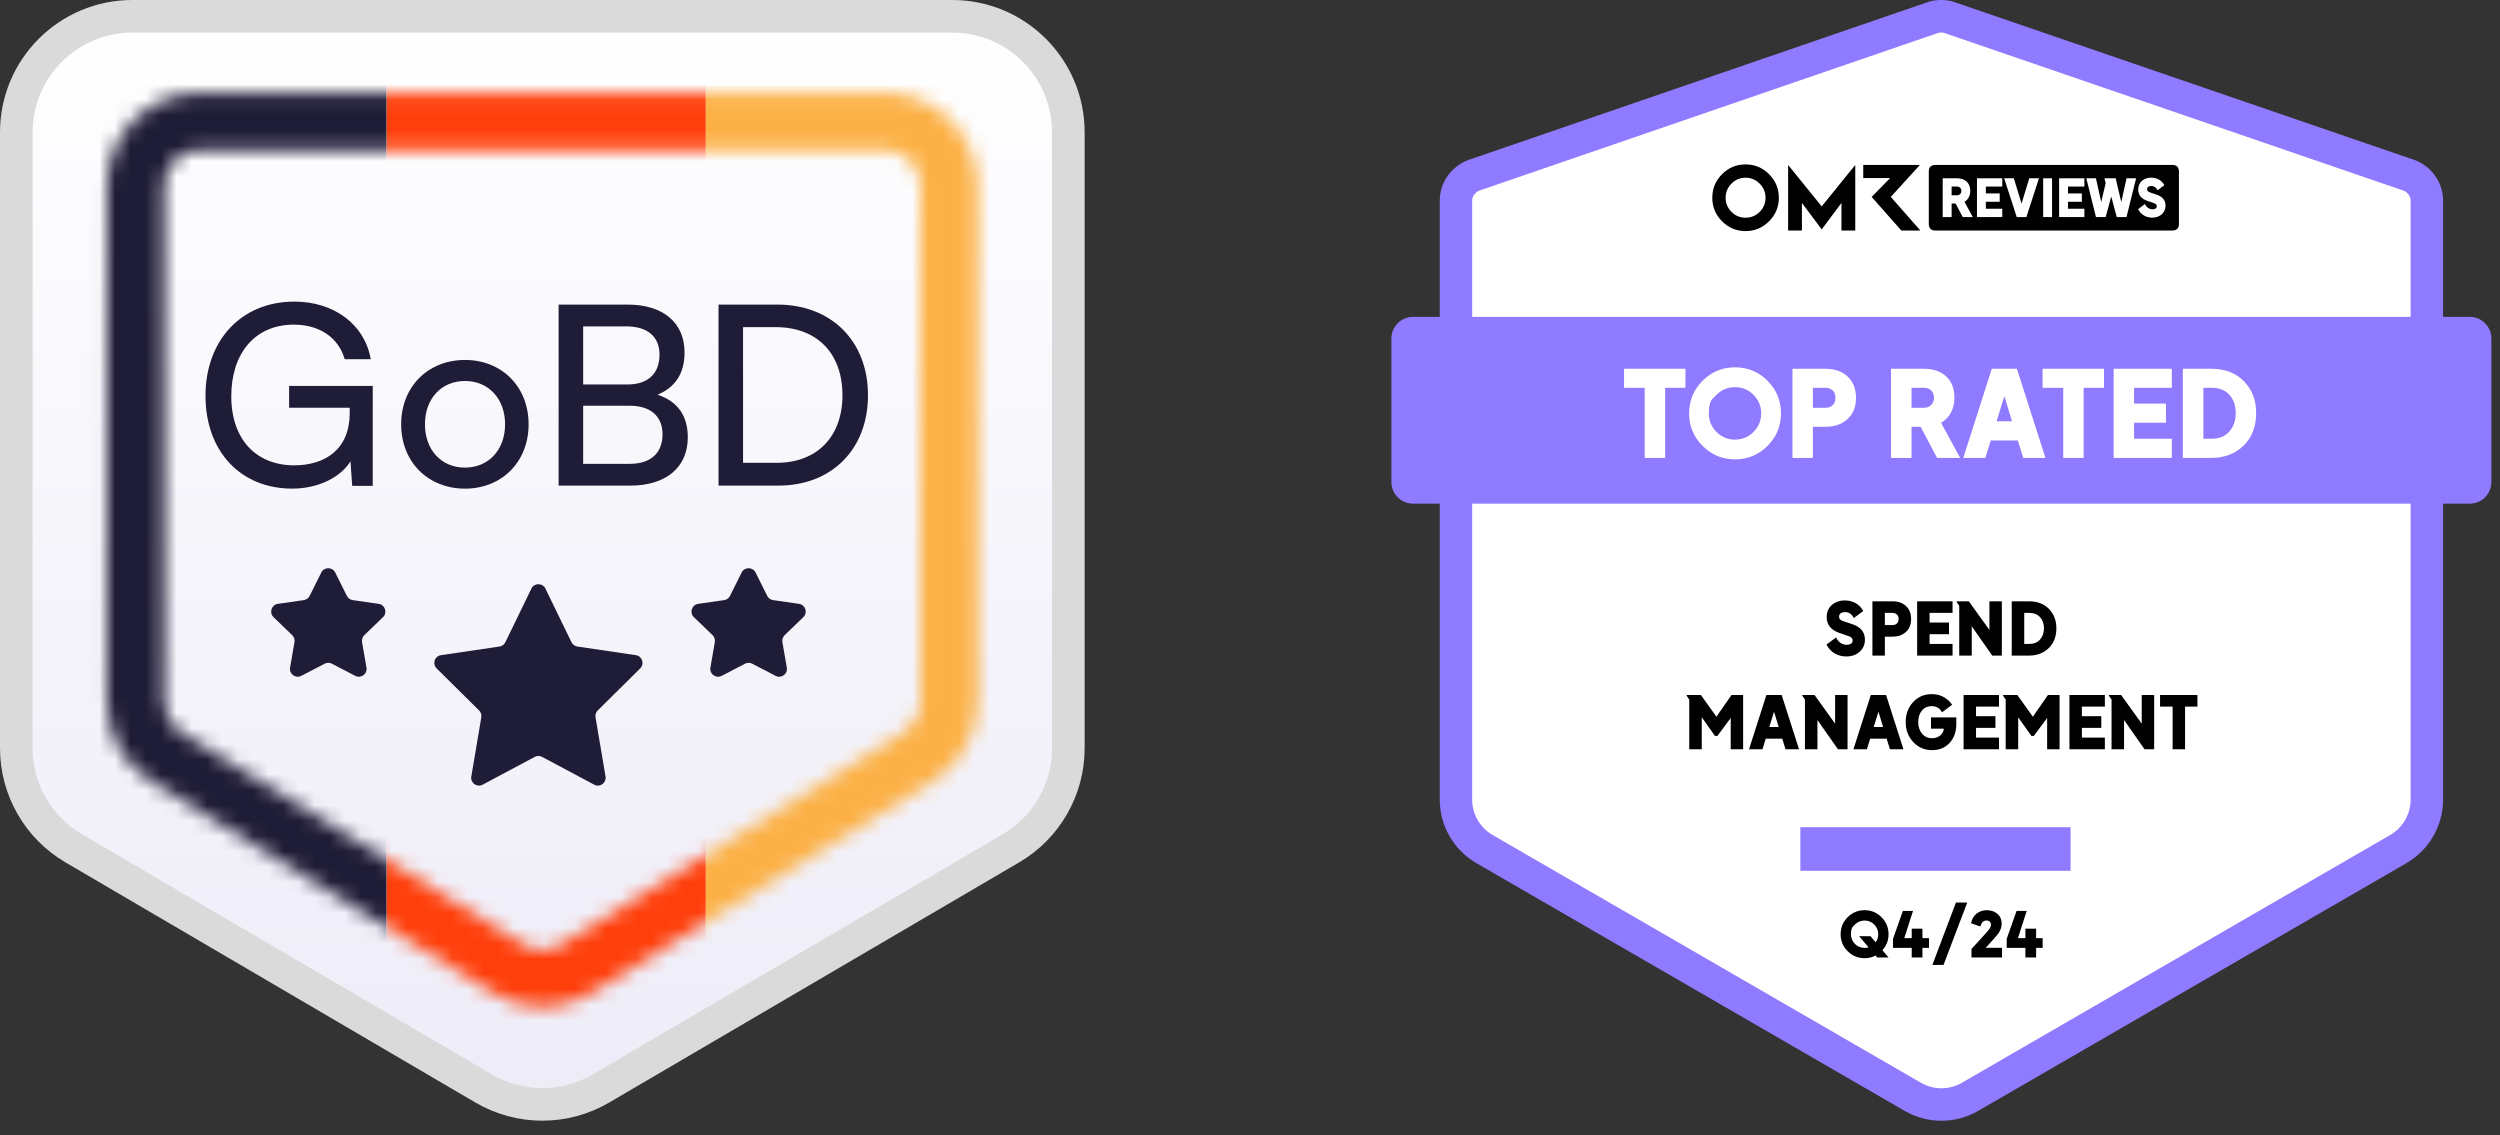 <svg width="163" height="74" viewBox="0 0 163 74" fill="none" xmlns="http://www.w3.org/2000/svg">
<rect x="0" y="0" width="163" height="74" fill="#333333" stroke="none"/>
<path d="M1.063 8.628C1.063 4.45 4.45 1.063 8.628 1.063H62.09C66.269 1.063 69.656 4.45 69.656 8.628V48.782C69.656 51.467 68.232 53.952 65.914 55.309L39.183 70.968C39.183 70.968 39.183 70.968 39.183 70.968C36.822 72.352 33.897 72.352 31.535 70.968C31.535 70.968 31.535 70.968 31.535 70.968L4.804 55.309C2.487 53.952 1.063 51.467 1.063 48.782V8.628Z" fill="url(#paint0_linear_3205_29931)" stroke="#DADADA" stroke-width="2.126"/>
<mask id="mask0_3205_29931" style="mask-type:alpha" maskUnits="userSpaceOnUse" x="6" y="6" width="58" height="60">
<path fill-rule="evenodd" clip-rule="evenodd" d="M13.025 6.051H57.689C61.029 6.051 63.738 8.759 63.738 12.099V45.775C63.738 47.869 62.654 49.813 60.875 50.916L38.542 64.752C36.591 65.96 34.123 65.96 32.172 64.752L9.84 50.916C8.06 49.813 6.977 47.869 6.977 45.775V12.099C6.977 8.759 9.684 6.051 13.025 6.051ZM13.025 9.773C11.74 9.773 10.699 10.814 10.699 12.099V45.775C10.699 46.58 11.115 47.328 11.8 47.752L34.132 61.588C34.883 62.053 35.832 62.053 36.582 61.588L58.914 47.752C59.599 47.328 60.015 46.58 60.015 45.775V12.099C60.015 10.814 58.974 9.773 57.689 9.773H13.025Z" fill="url(#paint1_linear_3205_29931)"/>
</mask>
<g mask="url(#mask0_3205_29931)">
<path d="M4.906 4.438H25.208V67.374H4.906V4.438Z" fill="#1F1C37"/>
<path d="M25.211 4.438H46.02V67.374H25.211V4.438Z" fill="#FF3F0B"/>
<path d="M46.02 4.438H66.321V67.374H46.02V4.438Z" fill="#FCB146"/>
</g>
<path d="M50.749 31.662H46.848V19.859H50.684C54.21 19.859 56.593 22.243 56.593 25.769C56.593 29.279 54.243 31.662 50.749 31.662ZM50.57 21.329H48.447V30.176H50.635C53.263 30.176 54.928 28.479 54.928 25.769C54.928 23.026 53.263 21.329 50.57 21.329Z" fill="#1F1C37"/>
<path d="M36.422 31.662V19.859H40.927C43.229 19.859 44.633 21.035 44.633 22.977C44.633 24.332 44.045 25.246 42.87 25.736C44.176 26.161 44.845 27.107 44.845 28.511C44.845 30.47 43.425 31.662 41.091 31.662H36.422ZM40.83 21.28H38.022V25.067H40.927C42.25 25.067 43.001 24.349 43.001 23.124C43.001 21.949 42.217 21.28 40.83 21.28ZM41.058 26.454H38.022V30.242H41.058C42.429 30.242 43.197 29.54 43.197 28.315C43.197 27.14 42.413 26.454 41.058 26.454Z" fill="#1F1C37"/>
<path d="M26.156 27.664C26.156 25.199 27.919 23.469 30.319 23.469C32.702 23.469 34.465 25.199 34.465 27.664C34.465 30.129 32.702 31.86 30.319 31.86C27.919 31.86 26.156 30.129 26.156 27.664ZM27.707 27.664C27.707 29.329 28.768 30.488 30.319 30.488C31.854 30.488 32.931 29.329 32.931 27.664C32.931 25.999 31.854 24.84 30.319 24.84C28.768 24.84 27.707 25.999 27.707 27.664Z" fill="#1F1C37"/>
<path d="M19.161 21.166C16.614 21.166 15.08 23.043 15.08 25.835C15.08 28.692 16.745 30.34 19.177 30.34C21.185 30.34 22.801 29.312 22.801 26.928V26.586H18.851V25.165H24.303V31.679H22.965L22.85 30.079C22.214 31.108 20.777 31.858 19.047 31.858C15.7 31.858 13.398 29.442 13.398 25.802C13.398 22.211 15.716 19.664 19.194 19.664C21.773 19.664 23.781 21.15 24.173 23.419H22.475C22.034 21.917 20.728 21.166 19.161 21.166Z" fill="#1F1C37"/>
<path d="M35.344 49.348C35.194 49.268 35.015 49.268 34.866 49.348L31.468 51.161C31.096 51.36 30.658 51.045 30.729 50.629L31.381 46.766C31.409 46.603 31.355 46.437 31.238 46.321L28.468 43.58C28.17 43.285 28.337 42.778 28.75 42.717L32.565 42.154C32.731 42.129 32.874 42.024 32.948 41.874L34.648 38.376C34.833 37.995 35.376 37.995 35.561 38.376L37.262 41.874C37.335 42.024 37.478 42.129 37.644 42.154L41.459 42.717C41.873 42.778 42.039 43.285 41.742 43.58L38.971 46.321C38.854 46.437 38.8 46.603 38.828 46.766L39.481 50.629C39.551 51.045 39.113 51.36 38.741 51.161L35.344 49.348Z" fill="#1F1C37"/>
<path d="M49.044 43.273C48.897 43.196 48.722 43.196 48.575 43.273L47.053 44.065C46.68 44.259 46.246 43.942 46.318 43.528L46.606 41.865C46.635 41.699 46.58 41.53 46.459 41.413L45.242 40.239C44.938 39.946 45.104 39.432 45.522 39.371L47.213 39.128C47.378 39.105 47.52 39.002 47.595 38.852L48.355 37.328C48.542 36.953 49.077 36.953 49.264 37.328L50.024 38.852C50.098 39.002 50.241 39.105 50.406 39.128L52.097 39.371C52.515 39.432 52.681 39.946 52.377 40.239L51.16 41.413C51.039 41.53 50.983 41.699 51.012 41.865L51.3 43.528C51.372 43.942 50.939 44.259 50.566 44.065L49.044 43.273Z" fill="#1F1C37"/>
<path d="M21.637 43.273C21.491 43.196 21.316 43.196 21.169 43.273L19.646 44.065C19.274 44.259 18.84 43.942 18.912 43.528L19.2 41.865C19.229 41.699 19.174 41.53 19.052 41.413L17.835 40.239C17.532 39.946 17.698 39.432 18.116 39.371L19.807 39.128C19.971 39.105 20.114 39.002 20.189 38.852L20.949 37.328C21.136 36.953 21.67 36.953 21.857 37.328L22.617 38.852C22.692 39.002 22.835 39.105 23 39.128L24.691 39.371C25.108 39.432 25.275 39.946 24.971 40.239L23.754 41.413C23.633 41.53 23.577 41.699 23.606 41.865L23.894 43.528C23.966 43.942 23.532 44.259 23.16 44.065L21.637 43.273Z" fill="#1F1C37"/>
<g clip-path="url(#clip0_3205_29931)">
<path d="M156.851 11.356C157.599 11.553 158.172 12.193 158.224 12.966C158.226 13.007 158.228 13.048 158.228 13.09V52.13C158.228 53.462 157.519 54.691 156.369 55.357L128.436 71.515C127.285 72.18 125.868 72.18 124.717 71.515L96.785 55.357C95.634 54.691 94.926 53.461 94.926 52.13V13.09C94.926 13.048 94.927 13.006 94.93 12.966C94.981 12.193 95.554 11.553 96.302 11.356L126.086 1.12C126.395 1.038 126.719 1.038 127.027 1.12L156.851 11.356H156.851Z" fill="white"/>
<path d="M126.58 73.073C125.754 73.073 124.928 72.859 124.192 72.433L96.259 56.276C94.786 55.423 93.871 53.836 93.871 52.131V13.09C93.871 13.025 93.873 12.959 93.878 12.895C93.958 11.695 94.806 10.674 95.995 10.343L125.783 0.105L125.821 0.095C126.305 -0.032 126.816 -0.032 127.299 0.095L127.374 0.118L157.165 10.342C158.354 10.673 159.203 11.694 159.283 12.896C159.287 12.959 159.289 13.025 159.289 13.09V52.131C159.289 53.836 158.374 55.423 156.901 56.276L128.968 72.433C128.231 72.859 127.406 73.073 126.58 73.073H126.58ZM126.388 2.138L96.611 12.372L96.573 12.382C96.248 12.467 96.007 12.737 95.987 13.037C95.986 13.055 95.985 13.073 95.985 13.091V52.132C95.985 53.081 96.495 53.966 97.316 54.441L125.249 70.599C126.07 71.074 127.089 71.074 127.91 70.599L155.842 54.441C156.663 53.966 157.173 53.082 157.173 52.132V13.09C157.173 13.073 157.173 13.055 157.171 13.037C157.151 12.736 156.91 12.467 156.586 12.382L156.511 12.36L126.733 2.138C126.619 2.113 126.502 2.113 126.388 2.138Z" fill="#8E7BFF"/>
<path d="M117.383 55.355H135.001" stroke="#8E7BFF" stroke-width="2.842" stroke-miterlimit="10"/>
<path d="M161.028 20.66H92.129C91.35 20.66 90.719 21.293 90.719 22.073V31.425C90.719 32.205 91.35 32.838 92.129 32.838H161.028C161.807 32.838 162.438 32.205 162.438 31.425V22.073C162.438 21.293 161.807 20.66 161.028 20.66Z" fill="#8E7BFF"/>
<path d="M113.811 10.719C113.213 10.719 112.703 10.932 112.277 11.357C111.853 11.783 111.641 12.295 111.641 12.893C111.641 13.491 111.853 14.004 112.277 14.428C112.703 14.854 113.213 15.067 113.811 15.067C114.409 15.067 114.917 14.854 115.342 14.428C115.768 14.004 115.981 13.492 115.981 12.893C115.981 12.294 115.767 11.783 115.342 11.357C114.917 10.931 114.406 10.719 113.811 10.719ZM114.73 13.814C114.474 14.068 114.168 14.195 113.811 14.195C113.454 14.195 113.145 14.069 112.892 13.814C112.638 13.559 112.511 13.252 112.511 12.893C112.511 12.534 112.638 12.228 112.892 11.973C113.145 11.716 113.452 11.588 113.811 11.588C114.171 11.588 114.474 11.716 114.73 11.973C114.986 12.228 115.113 12.536 115.113 12.893C115.113 13.251 114.986 13.559 114.73 13.814ZM123.279 12.839L125.177 10.755H121.483V11.612H123.234L122.032 12.839L123.966 15.029H125.208L123.279 12.839ZM116.586 10.755V15.029H117.485V13.23L118.775 14.957L120.063 13.23V15.029H120.963V10.755L118.775 13.456L116.586 10.755Z" fill="black"/>
<path d="M141.676 10.754H126.149C126.149 10.754 125.758 10.754 125.758 11.145V14.637C125.758 14.637 125.758 15.029 126.149 15.029H141.676C141.676 15.029 142.066 15.029 142.066 14.637V11.145C142.066 11.145 142.066 10.754 141.676 10.754Z" fill="black"/>
<path d="M126.664 11.625H127.595C128.11 11.625 128.462 11.913 128.462 12.449C128.462 12.751 128.333 13.013 128.083 13.155L128.625 14.152H127.971L127.504 13.27H127.246V14.152H126.664V11.626V11.625ZM127.599 12.731C127.788 12.731 127.883 12.588 127.883 12.449C127.883 12.28 127.768 12.164 127.599 12.164H127.246V12.731H127.599Z" fill="white"/>
<path d="M128.898 11.625H130.547V12.164H129.477V12.612H130.381V13.155H129.477V13.61H130.547V14.152H128.898V11.626V11.625Z" fill="white"/>
<path d="M130.672 11.625H131.302L131.806 13.273L132.307 11.625H132.941L132.121 14.152H131.491L130.672 11.625Z" fill="white"/>
<path d="M133.215 11.625H133.794V14.152H133.215V11.625Z" fill="white"/>
<path d="M134.254 11.625H135.902V12.164H134.832V12.612H135.736V13.155H134.832V13.61H135.902V14.152H134.254V11.626V11.625Z" fill="white"/>
<path d="M136.027 11.625H136.654L136.999 13.175L137.29 11.937L137.219 11.659V11.625H137.941L138.306 13.175L138.652 11.625H139.275L138.648 14.152H138.012L137.653 12.812L137.29 14.152H136.657L136.027 11.625Z" fill="white"/>
<path d="M139.402 13.638L139.846 13.306C139.951 13.509 140.124 13.648 140.35 13.648C140.479 13.648 140.621 13.597 140.621 13.445C140.621 13.336 140.554 13.285 140.452 13.251L139.998 13.095C139.629 12.963 139.412 12.729 139.412 12.359C139.412 11.877 139.782 11.582 140.262 11.582C140.588 11.582 140.923 11.721 141.116 12.074L140.676 12.403C140.591 12.23 140.449 12.125 140.262 12.125C140.137 12.125 139.988 12.179 139.988 12.339C139.988 12.44 140.063 12.505 140.164 12.539L140.604 12.688C140.963 12.807 141.194 13.034 141.194 13.414C141.194 13.831 140.869 14.191 140.321 14.191C139.958 14.191 139.603 14.021 139.403 13.638H139.402Z" fill="white"/>
<path d="M107.234 29.856V25.283H105.887V24.043H109.89V25.283H108.566V29.856H107.234ZM113.122 29.95C112.296 29.95 111.592 29.657 111.007 29.071C110.423 28.487 110.131 27.78 110.131 26.953C110.131 26.121 110.423 25.412 111.007 24.827C111.592 24.242 112.296 23.949 113.122 23.949C113.952 23.949 114.66 24.242 115.244 24.827C115.828 25.412 116.12 26.121 116.12 26.953C116.12 27.78 115.828 28.487 115.244 29.071C114.66 29.657 113.952 29.95 113.122 29.95ZM111.915 25.744C111.915 25.744 111.831 25.827 111.665 25.994C111.499 26.16 111.416 26.48 111.416 26.953C111.416 27.427 111.582 27.83 111.915 28.163C112.247 28.496 112.649 28.662 113.122 28.662C113.594 28.662 113.997 28.496 114.329 28.163C114.661 27.83 114.828 27.427 114.828 26.953C114.828 26.48 114.661 26.077 114.329 25.744C113.997 25.411 113.594 25.244 113.122 25.244C112.649 25.244 112.247 25.411 111.915 25.744ZM116.868 29.856V24.043H119.018C119.63 24.043 120.116 24.215 120.474 24.558C120.832 24.901 121.011 25.361 121.011 25.939C121.011 26.521 120.828 26.982 120.462 27.32C120.096 27.658 119.614 27.827 119.018 27.827H118.2V29.856H116.868ZM118.2 26.587H119.025C119.217 26.587 119.373 26.529 119.492 26.415C119.612 26.301 119.671 26.142 119.671 25.939C119.671 25.726 119.609 25.563 119.484 25.451C119.36 25.339 119.207 25.283 119.025 25.283H118.2V26.587ZM123.293 29.856V24.043H125.435C126.042 24.043 126.526 24.208 126.887 24.538C127.248 24.868 127.429 25.335 127.429 25.939C127.429 26.292 127.355 26.611 127.207 26.895C127.059 27.178 126.842 27.401 126.557 27.562L127.802 29.856H126.299L125.224 27.827H124.633V29.856H123.293ZM124.633 26.587H125.443C125.65 26.587 125.811 26.521 125.925 26.391C126.04 26.261 126.097 26.111 126.097 25.939C126.097 25.741 126.037 25.582 125.918 25.463C125.798 25.343 125.64 25.283 125.443 25.283H124.633V26.587ZM128.005 29.856L129.866 24.043H131.502L133.363 29.856H131.915L131.564 28.717H129.797L129.446 29.856H128.005ZM130.178 27.468H131.182L130.684 25.829L130.178 27.468ZM134.524 29.856V25.283H133.177V24.043H137.18V25.283H135.855V29.856H134.524ZM137.81 29.856V24.043H141.603V25.283H139.142V26.313H141.221V27.562H139.142V28.607H141.603V29.856H137.81ZM142.32 29.856V24.043H144.165C145.064 24.043 145.778 24.314 146.307 24.858C146.837 25.401 147.102 26.095 147.102 26.938C147.102 27.811 146.829 28.516 146.284 29.052C145.739 29.588 145.033 29.856 144.165 29.856H142.32ZM143.66 28.607H144.197C144.69 28.607 145.076 28.45 145.353 28.135C145.631 27.821 145.77 27.422 145.77 26.938C145.77 26.444 145.631 26.044 145.353 25.74C145.076 25.435 144.69 25.283 144.197 25.283H143.66V28.607Z" fill="white"/>
<path d="M120.371 42.801C120.105 42.801 119.858 42.736 119.629 42.606C119.4 42.476 119.219 42.283 119.086 42.027L119.707 41.561C119.871 41.881 120.107 42.041 120.413 42.041C120.518 42.041 120.607 42.018 120.682 41.972C120.756 41.926 120.793 41.854 120.793 41.756C120.793 41.629 120.714 41.539 120.556 41.485L119.92 41.267C119.374 41.071 119.1 40.727 119.1 40.236C119.1 39.907 119.212 39.643 119.437 39.446C119.661 39.248 119.946 39.148 120.29 39.148C120.533 39.148 120.761 39.205 120.973 39.317C121.184 39.43 121.355 39.603 121.485 39.837L120.868 40.298C120.742 40.038 120.549 39.908 120.29 39.908C120.189 39.908 120.1 39.933 120.023 39.982C119.945 40.031 119.906 40.106 119.906 40.208C119.906 40.341 119.988 40.434 120.153 40.488L120.769 40.697C121.319 40.877 121.594 41.216 121.594 41.713C121.594 42.017 121.482 42.274 121.26 42.485C121.037 42.696 120.74 42.801 120.371 42.801ZM122.082 42.744V39.205H123.39C123.763 39.205 124.059 39.31 124.277 39.519C124.495 39.728 124.604 40.008 124.604 40.36C124.604 40.714 124.493 40.995 124.27 41.2C124.047 41.406 123.754 41.509 123.39 41.509H122.893V42.744H122.082ZM122.893 40.754H123.395C123.512 40.754 123.607 40.719 123.68 40.649C123.752 40.58 123.789 40.483 123.789 40.36C123.789 40.23 123.751 40.131 123.675 40.063C123.599 39.995 123.506 39.961 123.395 39.961H122.893V40.754ZM124.998 42.744V39.205H127.306V39.961H125.808V40.588H127.074V41.348H125.808V41.984H127.306V42.744H124.998ZM127.742 42.744V39.5L127.572 39.253V39.205H128.368L129.71 41.072V39.205H130.52V42.744H129.895L128.558 40.835V42.744H127.742ZM131.165 42.744V39.205H132.289C132.835 39.205 133.27 39.371 133.592 39.702C133.915 40.033 134.076 40.455 134.076 40.968C134.076 41.499 133.91 41.929 133.578 42.255C133.246 42.581 132.816 42.744 132.289 42.744H131.165ZM131.98 41.984H132.308C132.608 41.984 132.842 41.888 133.011 41.696C133.181 41.505 133.265 41.262 133.265 40.968C133.265 40.667 133.181 40.424 133.011 40.239C132.842 40.053 132.608 39.961 132.308 39.961H131.98V41.984Z" fill="black"/>
<path d="M110.139 48.853V45.609L109.969 45.362V45.315H110.898L111.912 46.73L112.894 45.315H113.652V48.853H112.842V46.811L111.974 47.984H111.818L110.955 46.768V48.853H110.139ZM114.036 48.853L115.169 45.315H116.165L117.298 48.853H116.416L116.203 48.16H115.127L114.913 48.853H114.036ZM115.359 47.4H115.97L115.667 46.403L115.359 47.4ZM117.682 48.853V45.609L117.511 45.362V45.315H118.308L119.649 47.181V45.315H120.46V48.853H119.834L118.497 46.944V48.853H117.682ZM120.844 48.853L121.977 45.315H122.972L124.105 48.853H123.224L123.01 48.16H121.934L121.721 48.853H120.844ZM122.166 47.4H122.778L122.475 46.403L122.166 47.4ZM125.968 48.91C125.485 48.91 125.078 48.736 124.748 48.386C124.418 48.036 124.252 47.601 124.252 47.082C124.252 46.559 124.413 46.125 124.734 45.778C125.054 45.431 125.46 45.258 125.949 45.258C126.262 45.258 126.533 45.327 126.76 45.465C126.988 45.602 127.16 45.764 127.277 45.951L126.618 46.445C126.479 46.176 126.256 46.041 125.949 46.041C125.675 46.041 125.459 46.14 125.303 46.336C125.146 46.532 125.068 46.781 125.068 47.082C125.068 47.383 125.15 47.633 125.314 47.832C125.479 48.032 125.697 48.131 125.968 48.131C126.164 48.131 126.338 48.076 126.488 47.965C126.638 47.854 126.721 47.702 126.736 47.509H125.902V46.773H127.552V47.205C127.552 47.706 127.407 48.115 127.118 48.433C126.829 48.751 126.446 48.91 125.968 48.91ZM128.026 48.853V45.315H130.335V46.07H128.837V46.697H130.102V47.457H128.837V48.093H130.335V48.853H128.026ZM130.771 48.853V45.609L130.6 45.362V45.315H131.529L132.544 46.73L133.525 45.315H134.284V48.853H133.473V46.811L132.605 47.984H132.449L131.586 46.768V48.853H130.771ZM134.928 48.853V45.315H137.237V46.07H135.739V46.697H137.005V47.457H135.739V48.093H137.237V48.853H134.928ZM137.673 48.853V45.609L137.502 45.362V45.315H138.299L139.64 47.181V45.315H140.451V48.853H139.825L138.488 46.944V48.853H137.673ZM141.655 48.853V46.07H140.835V45.315H143.272V46.07H142.466V48.853H141.655Z" fill="black"/>
<path d="M121.572 62.475C121.142 62.475 120.773 62.323 120.467 62.017C120.161 61.712 120.008 61.343 120.008 60.912C120.008 60.478 120.161 60.108 120.467 59.803C120.773 59.497 121.142 59.344 121.572 59.344C122.003 59.344 122.371 59.497 122.675 59.803C122.98 60.108 123.133 60.478 123.133 60.912C123.133 61.311 123 61.658 122.734 61.954L123.133 62.426H122.393L122.287 62.3C122.068 62.417 121.83 62.475 121.572 62.475ZM120.942 60.281C120.942 60.281 120.899 60.324 120.812 60.411C120.726 60.498 120.682 60.665 120.682 60.912C120.682 61.159 120.769 61.369 120.942 61.543C121.116 61.717 121.326 61.803 121.572 61.803C121.662 61.803 121.748 61.791 121.832 61.767L121.215 61.042H121.958L122.291 61.437C122.405 61.285 122.462 61.11 122.462 60.912C122.462 60.665 122.375 60.455 122.202 60.281C122.029 60.107 121.819 60.02 121.572 60.02C121.326 60.02 121.116 60.107 120.942 60.281ZM124.644 62.426V61.799H123.425V61.213L124.067 59.393H124.729L124.157 61.168H124.644V60.55H125.343V61.168H125.77V61.799H125.343V62.426H124.644ZM125.989 62.915L127.529 58.844H128.265L126.716 62.915H125.989ZM128.541 61.873C129.178 61.181 129.539 60.782 129.626 60.676C129.748 60.526 129.809 60.4 129.809 60.297C129.809 60.208 129.783 60.138 129.732 60.09C129.68 60.041 129.612 60.016 129.528 60.016C129.333 60.016 129.205 60.125 129.142 60.342L129.122 60.407L128.513 60.195C128.567 59.916 128.691 59.704 128.884 59.56C129.078 59.416 129.293 59.344 129.528 59.344C129.81 59.344 130.044 59.423 130.229 59.581C130.415 59.738 130.508 59.953 130.508 60.224C130.508 60.441 130.435 60.657 130.288 60.871C130.215 60.974 129.943 61.282 129.471 61.795H130.532V62.426H128.541V61.873ZM132.056 62.426V61.799H130.837V61.213L131.479 59.393H132.141L131.568 61.168H132.056V60.55H132.755V61.168H133.181V61.799H132.755V62.426H132.056Z" fill="black"/>
</g>
<defs>
<linearGradient id="paint0_linear_3205_29931" x1="35.359" y1="0" x2="35.359" y2="74.441" gradientUnits="userSpaceOnUse">
<stop stop-color="white"/>
<stop offset="1" stop-color="#EDEBF7"/>
</linearGradient>
<linearGradient id="paint1_linear_3205_29931" x1="35.357" y1="9.773" x2="66.826" y2="52.661" gradientUnits="userSpaceOnUse">
<stop stop-color="#3886FF"/>
<stop offset="1" stop-color="#6FBAFF"/>
</linearGradient>
<clipPath id="clip0_3205_29931">
<rect width="71.719" height="73.072" fill="white" transform="translate(90.719)"/>
</clipPath>
</defs>
</svg>
